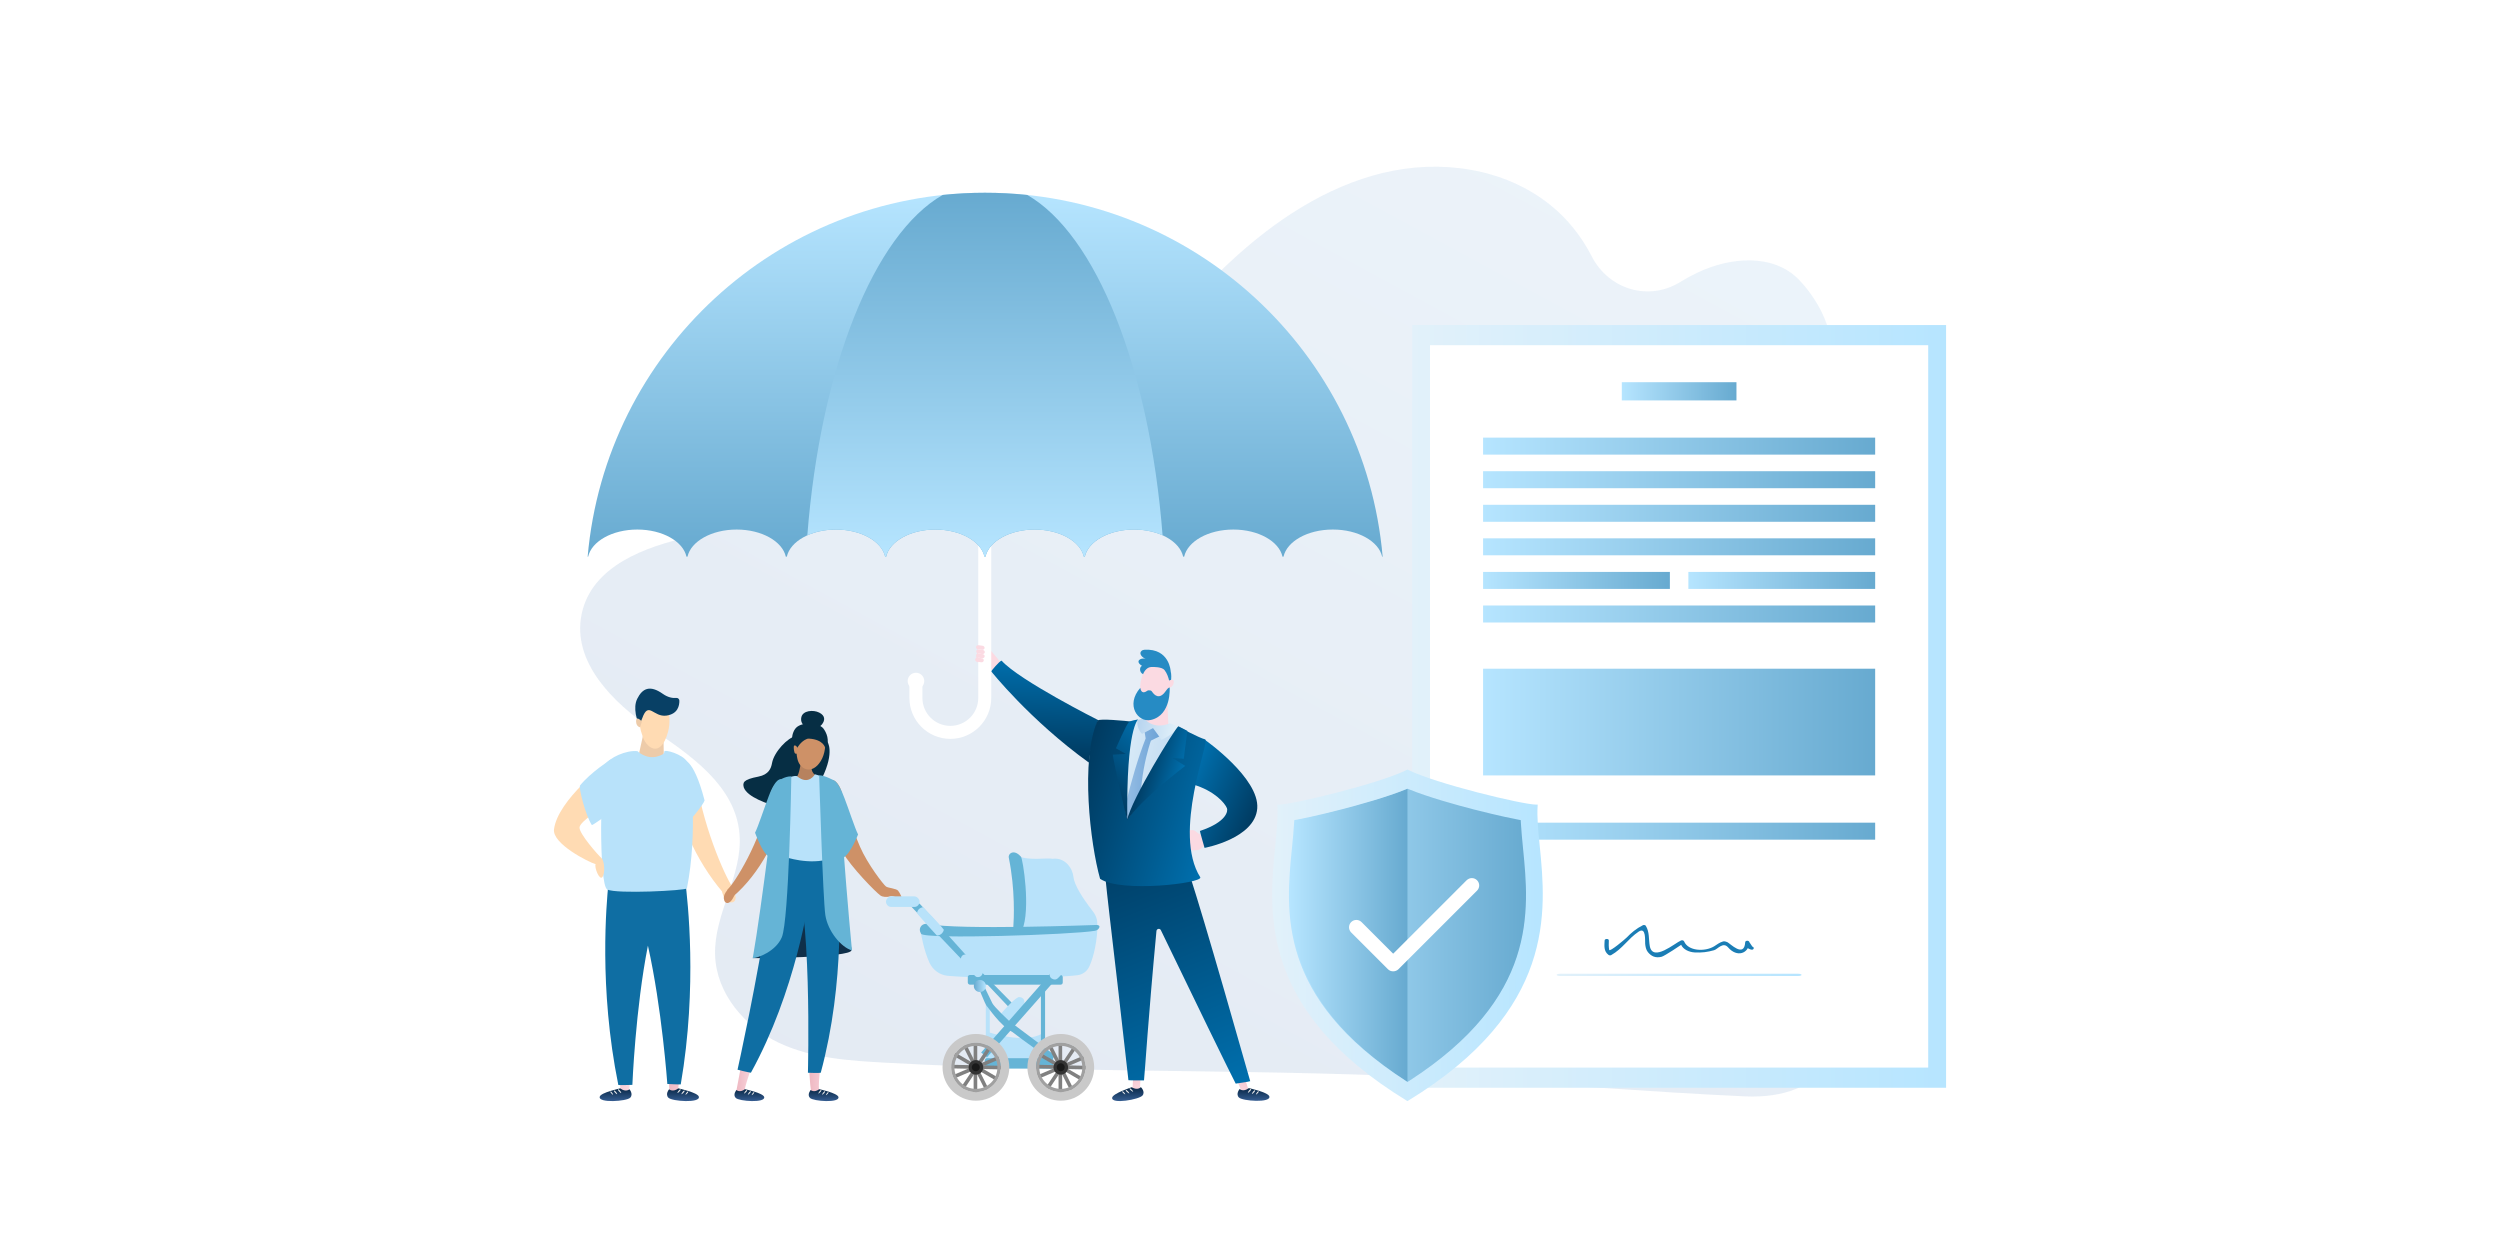 <?xml version="1.0" encoding="UTF-8"?>
<svg id="Ebene_2" data-name="Ebene 2" xmlns="http://www.w3.org/2000/svg" width="600" height="300" xmlns:xlink="http://www.w3.org/1999/xlink" viewBox="0 0 600 300">
  <defs>
    <linearGradient id="linear-gradient" x1="2726.06" y1="-1122.33" x2="2748.32" y2="-1067.24" gradientTransform="translate(12104.12 6497.39) rotate(-174.42) scale(4.51 -4.71)" gradientUnits="userSpaceOnUse">
      <stop offset="0" stop-color="#75abdc"/>
      <stop offset="1" stop-color="#3f6eac"/>
    </linearGradient>
    <linearGradient id="linear-gradient-2" x1="338.92" y1="169.54" x2="467.06" y2="169.54" gradientUnits="userSpaceOnUse">
      <stop offset="0" stop-color="#e2f1fa"/>
      <stop offset="1" stop-color="#b6e5ff"/>
    </linearGradient>
    <linearGradient id="linear-gradient-3" x1="389.23" y1="-4730.77" x2="416.75" y2="-4730.77" gradientTransform="translate(0 -4636.86) scale(1 -1)" gradientUnits="userSpaceOnUse">
      <stop offset="0" stop-color="#b6e5ff"/>
      <stop offset="1" stop-color="#67aad0"/>
    </linearGradient>
    <linearGradient id="linear-gradient-4" x1="355.94" y1="-4784.21" x2="450.04" y2="-4784.21" xlink:href="#linear-gradient-3"/>
    <linearGradient id="linear-gradient-5" x1="355.94" y1="-4836.34" x2="450.04" y2="-4836.34" xlink:href="#linear-gradient-3"/>
    <linearGradient id="linear-gradient-6" x1="355.94" y1="-4776.16" x2="400.76" y2="-4776.16" xlink:href="#linear-gradient-3"/>
    <linearGradient id="linear-gradient-7" x1="405.21" y1="-4776.16" x2="450.04" y2="-4776.16" xlink:href="#linear-gradient-3"/>
    <linearGradient id="linear-gradient-8" x1="355.94" y1="-4768.1" x2="450.04" y2="-4768.1" xlink:href="#linear-gradient-3"/>
    <linearGradient id="linear-gradient-9" x1="355.94" y1="-4760.04" x2="450.04" y2="-4760.04" xlink:href="#linear-gradient-3"/>
    <linearGradient id="linear-gradient-10" x1="355.94" y1="-4751.98" x2="450.04" y2="-4751.98" xlink:href="#linear-gradient-3"/>
    <linearGradient id="linear-gradient-11" x1="355.94" y1="-4743.93" x2="450.04" y2="-4743.93" xlink:href="#linear-gradient-3"/>
    <linearGradient id="linear-gradient-12" x1="355.94" y1="-4810.15" x2="450.04" y2="-4810.15" xlink:href="#linear-gradient-3"/>
    <linearGradient id="linear-gradient-13" x1="373.6" y1="233.97" x2="432.38" y2="233.97" xlink:href="#linear-gradient-2"/>
    <linearGradient id="linear-gradient-14" x1="309.17" y1="224.48" x2="366.42" y2="224.48" gradientTransform="matrix(1,0,0,1,0,0)" xlink:href="#linear-gradient-3"/>
    <linearGradient id="linear-gradient-15" x1="309.59" y1="224.48" x2="337.79" y2="224.48" gradientTransform="matrix(1,0,0,1,0,0)" xlink:href="#linear-gradient-3"/>
    <linearGradient id="linear-gradient-16" x1="305.32" y1="224.48" x2="370.26" y2="224.48" xlink:href="#linear-gradient-2"/>
    <linearGradient id="linear-gradient-17" x1="5947.92" y1="259.82" x2="5955.02" y2="259.82" gradientTransform="translate(6099.47) rotate(-180) scale(1 -1)" gradientUnits="userSpaceOnUse">
      <stop offset="0" stop-color="#fbdae2"/>
      <stop offset="1" stop-color="#eeb7c1"/>
    </linearGradient>
    <linearGradient id="linear-gradient-18" x1="5918.44" y1="258.2" x2="5922.83" y2="258.2" xlink:href="#linear-gradient-17"/>
    <linearGradient id="linear-gradient-19" x1="5900.09" y1="258.97" x2="5905.28" y2="258.97" xlink:href="#linear-gradient-17"/>
    <linearGradient id="linear-gradient-20" x1="5862.85" y1="236.64" x2="5865.75" y2="236.64" gradientTransform="translate(6099.47) rotate(-180) scale(1 -1)" xlink:href="#linear-gradient-3"/>
    <linearGradient id="linear-gradient-21" x1="5932.91" y1="259.54" x2="5939.29" y2="259.54" xlink:href="#linear-gradient-17"/>
    <linearGradient id="linear-gradient-22" x1="163.92" y1="264.27" x2="163.92" y2="261.21" gradientUnits="userSpaceOnUse">
      <stop offset="0" stop-color="#355d91"/>
      <stop offset="1" stop-color="#092847"/>
    </linearGradient>
    <linearGradient id="linear-gradient-23" x1="4986.29" y1="264.27" x2="4986.29" y2="261.21" gradientTransform="translate(5134.04) rotate(-180) scale(1 -1)" xlink:href="#linear-gradient-22"/>
    <linearGradient id="linear-gradient-24" x1="197.66" y1="264.27" x2="197.66" y2="261.41" xlink:href="#linear-gradient-22"/>
    <linearGradient id="linear-gradient-25" x1="179.84" y1="264.27" x2="179.84" y2="261.41" xlink:href="#linear-gradient-22"/>
    <linearGradient id="linear-gradient-26" x1="8073.65" y1="977.74" x2="8073.17" y2="1001.42" gradientTransform="translate(8367.3 -358.66) rotate(-176.74) scale(1 -1)" gradientUnits="userSpaceOnUse">
      <stop offset="0" stop-color="#006fad"/>
      <stop offset="1" stop-color="#003a60"/>
    </linearGradient>
    <linearGradient id="linear-gradient-27" x1="2871.91" y1="-6516.42" x2="2881.18" y2="-6500.36" gradientTransform="translate(6460.15 -3357.51) rotate(83.92) scale(1 -1)" xlink:href="#linear-gradient-26"/>
    <linearGradient id="linear-gradient-28" x1="5074.15" y1="4635.6" x2="5081.14" y2="4635.6" gradientTransform="translate(7024.94 1547.51) rotate(-126.81) scale(1 -1)" xlink:href="#linear-gradient-17"/>
    <linearGradient id="linear-gradient-29" x1="270.69" y1="264.25" x2="270.69" y2="260.91" xlink:href="#linear-gradient-22"/>
    <linearGradient id="linear-gradient-30" x1="-1483.25" y1="-5161.64" x2="-1476.8" y2="-5161.64" gradientTransform="translate(5492.34 1623.88) rotate(-59.28)" xlink:href="#linear-gradient-17"/>
    <linearGradient id="linear-gradient-31" x1="300.84" y1="264.21" x2="300.84" y2="261.15" xlink:href="#linear-gradient-22"/>
    <linearGradient id="linear-gradient-32" x1="-3957.13" y1="263.56" x2="-3981.86" y2="200.78" gradientTransform="translate(4246.85)" xlink:href="#linear-gradient-26"/>
    <linearGradient id="linear-gradient-33" x1="7730.27" y1="1436.26" x2="7707.05" y2="1436.26" gradientTransform="translate(8123.12 392.16) rotate(-167.98) scale(1 -1)" gradientUnits="userSpaceOnUse">
      <stop offset="0" stop-color="#e2f1fa"/>
      <stop offset="1" stop-color="#b7d4ef"/>
    </linearGradient>
    <linearGradient id="linear-gradient-34" x1="268.62" y1="188.71" x2="279.03" y2="188.71" gradientUnits="userSpaceOnUse">
      <stop offset="0" stop-color="#9fc3e7"/>
      <stop offset="1" stop-color="#68a0d5"/>
    </linearGradient>
    <linearGradient id="linear-gradient-35" x1="-3932.4" y1="-10.95" x2="-3965.11" y2="-22.18" gradientTransform="translate(4221.47 53.94) rotate(-2.26)" xlink:href="#linear-gradient-26"/>
    <linearGradient id="linear-gradient-36" x1="7713.81" y1="1421.12" x2="7723.63" y2="1421.12" xlink:href="#linear-gradient-33"/>
    <linearGradient id="linear-gradient-37" x1="-3940.43" y1="-22" x2="-3949.57" y2="-25.13" gradientTransform="translate(4221.47 53.94) rotate(-2.26)" xlink:href="#linear-gradient-26"/>
    <linearGradient id="linear-gradient-38" x1="-3945.34" y1="-32.65" x2="-3959.07" y2="-18.92" gradientTransform="translate(4221.47 53.94) rotate(-2.26)" xlink:href="#linear-gradient-26"/>
    <linearGradient id="linear-gradient-39" x1="2204.76" y1="46.26" x2="2204.76" y2="133.6" gradientTransform="translate(2441.13) rotate(-180) scale(1 -1)" xlink:href="#linear-gradient-3"/>
    <linearGradient id="Unbenannter_Verlauf_3" data-name="Unbenannter Verlauf 3" x1="2204.76" y1="46.26" x2="2204.76" y2="133.6" gradientTransform="translate(2441.13) rotate(-180) scale(1 -1)" gradientUnits="userSpaceOnUse">
      <stop offset="0" stop-color="#67aad0"/>
      <stop offset="1" stop-color="#b6e5ff"/>
    </linearGradient>
  </defs>
  <g id="Ebene_1-2" data-name="Ebene 1">
    <g>
      <rect width="600" height="300" fill="none" stroke-width="0"/>
      <g>
        <path d="M165.85,128.78c10.94-2.35,23.87-6.12,27.37-17.34,2.93-9.41-2.54-19.22-2.98-29.08-.45-10.02,4.87-20.16,13.17-25.13,8.31-4.97,19.21-4.54,27.03,1.08,9.44,6.78,14.33,20.06,25.12,24.04,7.18,2.65,15.32.33,21.87-3.88,6.55-4.2,11.92-10.13,17.67-15.49,10.63-9.91,23.02-18.16,36.8-21.48,13.78-3.32,29.06-1.24,40.22,7.73,4.06,3.26,7.44,7.5,9.88,12.27,4.11,8.02,13.7,10.84,21.23,6.2,1.32-.82,2.69-1.56,4.09-2.23,7.96-3.81,18.32-4.7,24.48,1.72,4.16,4.33,8.35,11.61,7.51,17.77-.84,6.15-13.44,43.1-12.34,56.72,1.52,18.68,10.77,51.37,15.05,62.24,2.88,7.31,15.15,60.94-23.2,59.21-22.18-1-50.04-3.21-65.94-4.08-51.12-2.8-89-1.19-140.13-3.99-8.82-.48-17.88-1.02-25.91-4.83-8.03-3.81-14.93-11.69-15.22-21.02-.31-9.91,6.65-19.08,5.87-28.96-.92-11.68-11.78-19-21.07-25.3-9.3-6.3-19.21-16.11-16.82-27.59,2.39-11.52,15.33-16.23,26.26-18.58Z" fill="url(#linear-gradient)" opacity=".14" stroke-width="0"/>
        <g>
          <g>
            <g>
              <rect x="338.92" y="78.01" width="128.14" height="183.05" fill="url(#linear-gradient-2)" stroke-width="0"/>
              <rect x="343.2" y="82.85" width="119.57" height="173.37" fill="#fff" stroke-width="0"/>
            </g>
            <g>
              <rect x="389.23" y="91.73" width="27.52" height="4.37" fill="url(#linear-gradient-3)" stroke-width="0"/>
              <rect x="355.94" y="145.32" width="94.1" height="4.08" fill="url(#linear-gradient-4)" stroke-width="0"/>
              <rect x="355.94" y="197.44" width="94.1" height="4.08" fill="url(#linear-gradient-5)" stroke-width="0"/>
              <rect x="355.94" y="137.26" width="44.83" height="4.08" fill="url(#linear-gradient-6)" stroke-width="0"/>
              <rect x="405.21" y="137.26" width="44.83" height="4.08" fill="url(#linear-gradient-7)" stroke-width="0"/>
              <rect x="355.94" y="129.2" width="94.1" height="4.07" fill="url(#linear-gradient-8)" stroke-width="0"/>
              <rect x="355.94" y="121.15" width="94.1" height="4.08" fill="url(#linear-gradient-9)" stroke-width="0"/>
              <rect x="355.94" y="113.09" width="94.1" height="4.08" fill="url(#linear-gradient-10)" stroke-width="0"/>
              <rect x="355.94" y="105.03" width="94.1" height="4.08" fill="url(#linear-gradient-11)" stroke-width="0"/>
              <rect x="355.94" y="160.49" width="94.1" height="25.61" fill="url(#linear-gradient-12)" stroke-width="0"/>
            </g>
          </g>
          <path d="M420.3,227.92c-1.21-.36-1.31-.82-1.44-1.77.34,0,.67,0,1.01,0-.17,2.71-2.98,3.72-5.13,1.22-1.21-1.41-2.52.45-3.35.68-1.59.45-2.91.62-4.61.54-1.47-.07-2.85-.77-3.3-1.83,0,.02-3.98,2.68-4.68,2.86-1.53.39-2.52-.15-3.32-1.13-.45-.55-.58-1.36-.64-1.98-.08-.67.3-4.15-1.56-2.92-2.55,1.69-3.84,4.09-6.62,5.65-.18.1-.47.05-.61-.06-1.23-.92-.98-2.27-.94-3.47.02-.48,1.03-.48,1.01,0-.03.77-.06,1.5.09,2.27.1.55,3.77-2.54,4.17-2.95,1.12-1.16,2.32-2.18,3.92-2.98.21-.11.58-.04.69.14.93,1.51.66,3.26.96,4.87.72,3.91,6.05-.74,7.5-1.35.29-.12.65,0,.74.23.97,2.33,4.96,2.53,7.2,1.18.82-.49,1.2-.9,2.17-1.18.29-.08.76.06.99.17.64.28,4.06,3.88,4.3.03.03-.49.95-.47,1.01,0,.23.35.47.7.7,1.04.6.18.33.9-.27.72h0Z" fill="#1a7db5" stroke-width="0"/>
          <path d="M431.54,233.7h-57.11c-.46,0-.84.12-.84.27h0c0,.15.38.27.84.27h57.11c.46,0,.84-.12.84-.27h0c0-.15-.38-.27-.84-.27Z" fill="url(#linear-gradient-13)" stroke-width="0"/>
        </g>
        <g>
          <g>
            <path d="M365.18,197.29l-.03-.64-.63-.12c-4.19-.79-9.4-2.12-10.9-2.51-3.8-.99-10.86-2.93-15.51-4.84l-.31-.12-.31.12c-4.65,1.92-11.71,3.86-15.51,4.84-1.5.39-6.71,1.72-10.91,2.51l-.62.12-.04.64c-.09,1.89-.3,3.94-.51,6.1-1.52,15.27-3.6,36.18,27.46,56.23l.44.28.44-.28c31.06-20.04,28.98-40.95,27.46-56.23-.22-2.16-.42-4.21-.51-6.1Z" fill="url(#linear-gradient-14)" stroke-width="0"/>
            <path d="M337.79,189.27c-4.65,1.9-11.63,3.82-15.4,4.8-1.5.39-6.71,1.72-10.91,2.51l-.62.11-.04.64c-.09,1.89-.3,3.94-.51,6.1-1.52,15.27-3.6,36.18,27.46,56.23h.02s0-70.39,0-70.39Z" fill="url(#linear-gradient-15)" stroke-width="0"/>
            <path d="M369.03,193.43l.02-.32h-.33c-3.31,0-24.28-5.08-30.79-8.35l-.13-.06-.14.06c-6.5,3.28-27.47,8.35-30.79,8.35h-.33l.02.32c.18,2.7-.13,5.87-.5,9.54-1.57,15.74-3.93,39.52,31.57,61.2l.16.1.16-.1c35.5-21.68,33.14-45.46,31.58-61.2-.37-3.66-.68-6.84-.5-9.54ZM338.23,259.39l-.44.28-.44-.28c-30.86-19.91-28.79-40.69-27.28-55.87.21-2.15.41-4.18.51-6.06l.04-.63.62-.11c4.17-.79,9.35-2.11,10.84-2.5,3.77-.98,10.8-2.91,15.41-4.81l.31-.12.31.12c4.61,1.91,11.64,3.83,15.41,4.81,1.49.38,6.67,1.7,10.84,2.49l.62.12.03.63c.1,1.88.3,3.91.51,6.06,1.51,15.18,3.57,35.96-27.28,55.87Z" fill="url(#linear-gradient-16)" stroke-width="0"/>
          </g>
          <path d="M351.99,211.26l-17.63,17.63-7.59-7.59c-.69-.69-1.8-.69-2.49,0-.69.69-.69,1.8,0,2.49l8.82,8.82c.35.35.81.52,1.27.51.46,0,.91-.17,1.26-.51l18.86-18.86c.69-.69.69-1.8,0-2.49-.69-.69-1.8-.69-2.49,0Z" fill="#fff" stroke-width="0"/>
        </g>
        <path d="M163.88,184.15c.41-1.05.3-1.37.99-.55.78.92,1.92,1.74,2.28,3.96,2.01,12.3,7.44,24.09,9.12,26.02-.18,1.18-1.17,2.35-1.58,1.92-6.6-6.96-12-18.28-11.81-24,.09-2.57.09-5.02,1-7.35Z" fill="#ffdbb3" stroke-width="0"/>
        <path d="M163.72,182.37s2.57-1.09,5.38,9.73c-.14.75-3.67,5.44-5.92,6.87-2.25,1.43-.27-16.06.54-16.6Z" fill="#b8e2fa" stroke-width="0"/>
        <path d="M173.13,212.82s.14,2.87,1.62,3.58c1.48.71,2.78-.64.74-3.55-2.04-2.91-2.36-.03-2.36-.03Z" fill="#ffdbb3" stroke-width="0"/>
        <path d="M151.55,255.87l-.55,5.75s.85.62-.24,1.41c-1.08.79-5.64.87-6.17.64-1.1-.48,4.31-2.24,4.31-2.24l-.37-5.41,3.01-.15Z" fill="url(#linear-gradient-17)" stroke-width="0"/>
        <path d="M199.36,187.27c1.11-.47,2.33,1.55,2.6,2.72.67,2.93,2.61,8.99,4.44,13.22,1.82,4.2,5.69,9.18,6.25,9.56.56.38,2.5.46,2.91,1.02.41.56,1.18,1.86.64,1.94-.53.08-1.73-.86-2.54-.61-.81.25-1.86.17-2.36-.2-1.23-.89-7.04-6.82-9.1-10.42-1.89-3.31-4.34-10.71-4.84-13.19-.32-1.59.65-3.47,1.99-4.04Z" fill="#ce9167" stroke-width="0"/>
        <path d="M199.97,187.41s.89-.74,2.7,4.13c.97,2.5,2.55,7.35,3.27,8.73-.31.71-2.19,5.56-4.19,5.82-1.99.26-1.99-18.58-1.79-18.68Z" fill="#65b4d6" stroke-width="0"/>
        <path d="M180.66,229.96s23.69-.06,23.69-1.92-3.72-17.25-7.9-16.32c-4.18.93-15.8,18.24-15.8,18.24Z" fill="#0f2f49" stroke-width="0"/>
        <path d="M198.55,177.98s1.87,2.37-1.28,8.8c-2.5,5.1-1.15,7.19-.92,8.44.11.6-16.15-1.77-17.83-6.2-.33-1.21-.17-1.93,3.48-2.63,2.56-.49,3.07-2.07,3.28-3.23.48-2.73,3.84-6.19,5.66-6.47,1.82-.28,7.04-1.68,7.61,1.28Z" fill="#062e44" stroke-width="0"/>
        <path d="M181.03,254.24c-.03.14-1.93,5.3-2.29,7.22.2,1.67,2.11,2.06.75,2.03-1.36-.03-3.08-.06-2.83-1.32.26-1.26,1.51-8.52,1.91-9.13.4-.61,2.45,1.19,2.45,1.19Z" fill="url(#linear-gradient-18)" stroke-width="0"/>
        <path d="M197.03,254.98c-.01.15-.63,4.43-.48,6.35.45,1.63,3.87,2.52,2.52,2.7-1.35.17-4.16-.87-4.42-2.13-.22-1.09-.67-7.17-.36-7.83.31-.67,2.73.92,2.73.92Z" fill="url(#linear-gradient-19)" stroke-width="0"/>
        <path d="M194.67,175.11s-2.87-.78-2.34-3.01c.37-1.57,2.83-1.81,4.28-1.08,1.46.73,1.46,1.85.63,2.87-.83,1.02-2.57,1.22-2.57,1.22Z" fill="#062e44" stroke-width="0"/>
        <path d="M200.99,209.96c-.49-4.48-3.14-4.64-3.14-4.64-3.35-6.61-6.3.47-7.7,2.33,4.85,8.57,3.75,49.81,3.75,49.81,0,0,2.66.11,3.08,0,5.96-22.08,4.44-43.43,4-47.5Z" fill="#0f6ea3" stroke-width="0"/>
        <path d="M194.72,212.2c.41-3.02.77-6.52.77-6.52-1.78-7.41-5.24-1.69-7-.33-3.34,4.15-3.7,8.68-4.29,13.03-2.1,15.38-7.19,38.35-7.19,38.35,0,0,2.46.63,3.21.72,10.74-19.49,13.96-41.24,14.51-45.26Z" fill="#0f6ea3" stroke-width="0"/>
        <path d="M195.37,181.42s-1.07,2.49-.37,3.83c.58,1.09,1.32.9,2.88,1.57,3.47,1.5-4.25,5.23-6.22,4.44-3.68-1.47-3.29-2.92-3.29-2.92,0,0,2.43-.88,3.12-2.33.42-.89.75-3.1.91-4.06.41-2.4,2.97-.53,2.97-.53Z" fill="#b7825e" stroke-width="0"/>
        <path d="M194.68,174.74c-.23.11-2.69,1.07-3.36,3.92-.03-.03-.07-.06-.12-.08-1.1-.28-.59,1.81-.51,2.05.09.25.3.3.49.24.03.35.08.73.17,1.12.5,2.75,3.56,4.08,5.66.62,2.03-3.34,1.08-9.54-2.34-7.87Z" fill="#ce9167" stroke-width="0"/>
        <path d="M195.58,185.84s-1.55,2.8-4.32.42c-.24-.08-1.63-.08-2.97,1.14-.73.53-1.02,5.62-1.02,5.74s1.06,12.5,1.06,12.5c0,0,5.97,2.13,11.04.41.37-1.26.65-10.83.37-12.22-.29-1.38-.58-6.58-.58-6.58.39.18-1.35-.83-3.58-1.42Z" fill="#b8e2fa" stroke-width="0"/>
        <path d="M189.92,186.34s-.54,34.56-2.29,38.62c-1.46,3.41-5.83,4.99-6.97,4.99,2.21-12.54,5.71-41.97,5.79-42.22.08-.24,1.98-1.49,3.46-1.4Z" fill="#65b4d6" stroke-width="0"/>
        <path d="M196.6,186.08s.91,29.71,1.48,33.54c.57,3.83,3.78,7.75,6.39,8.48-.86-9-2.04-23.46-2.14-26.24-.33-9.94-1.91-14.4-1.91-14.4,0,0-2.45-1.43-3.83-1.38Z" fill="#65b4d6" stroke-width="0"/>
        <path d="M198.04,179.48s-.36-1.99-3.86-2.21c-.18-.01-.37,0-.54.08-1.46.57-2.29,2.12-2.29,2.12,0,0-.21-.73-.84-.52-.63.21-.84-3.36.89-4.57,1.73-1.2,5.18-.81,6.18.42.68.84,1.78,3.07.47,4.69Z" fill="#062e44" stroke-width="0"/>
        <g>
          <path d="M244.49,205.52s2.01,15.88,0,19.85c.67.1,18.01-1.29,18.01-1.29,0,0,2.11-2.38-.29-5.46-2.39-3.08-4.41-6.25-4.6-8.24-.19-1.98-2.01-4.66-4.98-4.27-1.34-.3-5.56.5-8.14-.6Z" fill="#b8e2fa" stroke-width="0"/>
          <path d="M242.11,205.89c-.09-.46.1-.94.52-1.16.51-.27,1.32-.31,2.38.86.45.35,2.44,12.76.27,17.7-.22.5-.79.76-1.31.6,0,0-.02,0-.02,0-.49-.15-.81-.61-.77-1.12.17-2.32.49-9.19-1.06-16.87Z" fill="#65b4d6" stroke-width="0"/>
          <path d="M237.28,247.74s8.6,2.9,12.84.3c.13,1.25.33,6.69.33,6.69l-12.81-.07-.36-6.92Z" fill="#b8e2fa" stroke-width="0"/>
          <path d="M221.05,224.1s.65,3.95,2.02,6.95c.81,1.76,2.48,2.96,4.41,3.15,6.84.65,24.81.62,31.11-.15,1.2-.15,2.25-.89,2.78-1.97.7-1.44,1.74-4.51,2.03-9.26-.09.32-20.26,2.24-42.35,1.29Z" fill="#b8e2fa" stroke-width="0"/>
          <path d="M244.4,239.32s1.71-.26,1.44,1.69c-.4.43-3.34,4.45-4.28,4.66-.91-.05-2.05-.54-1.69-1.91.43-.6,3.23-3.85,4.53-4.44Z" fill="#b8e2fa" stroke-width="0"/>
          <rect x="232.27" y="234" width="22.79" height="2.32" rx=".51" ry=".51" fill="#65b4d6" stroke-width="0"/>
          <path d="M236.87,240.85h.4c.15,0,.28.13.28.28v13.93c0,.15-.13.28-.28.28h-.4c-.15,0-.28-.13-.28-.28v-13.93c0-.15.13-.28.28-.28Z" fill="#b8e2fa" stroke-width="0"/>
          <path d="M250.04,236.18h.56c.12,0,.22.1.22.22v18.7c0,.12-.1.22-.22.22h-.56c-.12,0-.22-.1-.22-.22v-18.7c0-.12.1-.22.22-.22Z" fill="#65b4d6" stroke-width="0"/>
          <path d="M222.49,221.75c-1.06-.2-2,.79-1.67,1.82.05.17.13.35.23.53.8,1.41,36.45.23,41.75-.71.43-.08.82-.33,1-.72.27-.55-.27-.68-.63-.68-.43,0-32.81,1.28-40.69-.24Z" fill="#65b4d6" stroke-width="0"/>
          <polygon points="230.82 230.28 218.44 217.31 216.79 215.93 218.93 215.39 220.94 217.12 232.01 229.43 230.82 230.28" fill="#65b4d6" stroke-width="0"/>
          <path d="M221.56,217.73s-1.28.09-1.47,1.38c.09.38,4.77,5.43,4.77,5.43,0,0,1.3,0,1.67-1.38-.95-1.36-4.97-5.43-4.97-5.43Z" fill="#b8e2fa" stroke-width="0"/>
          <polygon points="234.22 233.37 241.89 241.48 242.76 240.59 235.07 232.78 234.22 233.37" fill="#65b4d6" stroke-width="0"/>
          <path d="M230.59,230.24s0-1.54,1.64-1.06c.36.37,3.59,2.97,3.74,3.82-.07.81-.53,1.8-1.71,1.43-.5-.4-3.2-3.01-3.66-4.19Z" fill="#b8e2fa" stroke-width="0"/>
          <path d="M234.55,236.21s1.91,4.94,2.27,5.24c.36.3,3.1,4.61,6.19,6.26,2.04,1.65,9.45,6.85,9.45,6.85l.72-1.28-10.97-8.23s-3.69-3.46-4.05-4.28c-.36-.66-2.57-5.37-2.57-5.37l-1.05.82Z" fill="#65b4d6" stroke-width="0"/>
          <polygon points="252.17 233.58 235.47 252.61 236.88 253.73 253.62 234.79 252.17 233.58" fill="#65b4d6" stroke-width="0"/>
          <path d="M236.9,253.96h15.37c.3,0,.55.24.55.55v1.41c0,.3-.24.55-.55.55h-15.37c-.3,0-.55-.24-.55-.55v-1.41c0-.3.24-.55.55-.55Z" fill="#65b4d6" stroke-width="0"/>
          <path d="M255.21,230.3c.31-.22.72-.27,1.05-.08.3.18.55.55.37,1.31-.27.29-1.9,2.55-2.85,3.33-.25.21-.58.27-.9.19-.59-.16-1.11-.58-.89-1.46.3-.42,2.08-2.5,3.21-3.3Z" fill="#b8e2fa" stroke-width="0"/>
          <path d="M236.62,236.64c0,.8-.65,1.45-1.45,1.45s-1.45-.65-1.45-1.45.65-1.45,1.45-1.45,1.45.65,1.45,1.45Z" fill="url(#linear-gradient-20)" stroke-width="0"/>
          <g>
            <g>
              <rect x="233.67" y="250.54" width=".87" height="11.78" fill="gray" stroke-width="0"/>
              <rect x="233.92" y="250.2" width=".87" height="11.78" transform="translate(495.22 27.07) rotate(91.18)" fill="gray" stroke-width="0"/>
              <rect x="233.45" y="249.93" width=".87" height="11.78" transform="translate(572.7 182.67) rotate(120.25)" fill="gray" stroke-width="0"/>
              <rect x="233.76" y="250.27" width=".87" height="11.78" transform="translate(558.31 380.3) rotate(153.39)" fill="gray" stroke-width="0"/>
              <rect x="233.87" y="250.35" width=".87" height="11.78" transform="translate(181.79 -86.98) rotate(33.74)" fill="gray" stroke-width="0"/>
              <rect x="234.23" y="250.06" width=".87" height="11.78" transform="translate(377.98 -60.33) rotate(66.89)" fill="gray" stroke-width="0"/>
              <path d="M234.22,248.15c-4.42,0-8.01,3.59-8.01,8.01s3.59,8.01,8.01,8.01,8.01-3.59,8.01-8.01-3.59-8.01-8.01-8.01ZM234.22,262.1c-3.28,0-5.94-2.66-5.94-5.94s2.66-5.94,5.94-5.94,5.94,2.66,5.94,5.94-2.66,5.94-5.94,5.94Z" fill="#c9c9c9" stroke-width="0"/>
              <path d="M234.22,250.23c-3.28,0-5.94,2.66-5.94,5.94s2.66,5.94,5.94,5.94,5.94-2.66,5.94-5.94-2.66-5.94-5.94-5.94ZM234.22,261.33c-2.85,0-5.16-2.31-5.16-5.16s2.31-5.16,5.16-5.16,5.16,2.31,5.16,5.16-2.31,5.16-5.16,5.16Z" fill="#a0a0a0" stroke-width="0"/>
            </g>
            <g>
              <path d="M234.22,257.92h0c-.97,0-1.75-.79-1.75-1.75h0c0-.96.79-1.75,1.75-1.75h0c.97,0,1.75.79,1.75,1.75h0c0,.97-.79,1.75-1.75,1.75Z" fill="#333" stroke-width="0"/>
              <path d="M235.15,256.14c0,.53-.43.96-.96.96s-.96-.43-.96-.96.43-.96.96-.96.96.43.96.96Z" fill="#191919" stroke-width="0"/>
            </g>
          </g>
          <g>
            <g>
              <rect x="254.05" y="250.54" width=".87" height="11.78" fill="gray" stroke-width="0"/>
              <rect x="254.29" y="250.2" width=".87" height="11.78" transform="translate(516.01 6.7) rotate(91.18)" fill="gray" stroke-width="0"/>
              <rect x="253.83" y="249.93" width=".87" height="11.78" transform="translate(603.34 165.07) rotate(120.25)" fill="gray" stroke-width="0"/>
              <rect x="254.14" y="250.27" width=".87" height="11.78" transform="translate(596.91 371.18) rotate(153.39)" fill="gray" stroke-width="0"/>
              <rect x="254.24" y="250.35" width=".87" height="11.78" transform="translate(185.23 -98.3) rotate(33.74)" fill="gray" stroke-width="0"/>
              <rect x="254.6" y="250.06" width=".87" height="11.78" transform="translate(390.35 -79.07) rotate(66.89)" fill="gray" stroke-width="0"/>
              <path d="M254.59,248.15c-4.42,0-8.01,3.59-8.01,8.01s3.59,8.01,8.01,8.01,8.01-3.59,8.01-8.01-3.59-8.01-8.01-8.01ZM254.59,262.1c-3.28,0-5.94-2.66-5.94-5.94s2.66-5.94,5.94-5.94,5.94,2.66,5.94,5.94-2.66,5.94-5.94,5.94Z" fill="#c9c9c9" stroke-width="0"/>
              <path d="M254.59,250.23c-3.28,0-5.94,2.66-5.94,5.94s2.66,5.94,5.94,5.94,5.94-2.66,5.94-5.94-2.66-5.94-5.94-5.94ZM254.59,261.33c-2.85,0-5.16-2.31-5.16-5.16s2.31-5.16,5.16-5.16,5.16,2.31,5.16,5.16-2.31,5.16-5.16,5.16Z" fill="#a0a0a0" stroke-width="0"/>
            </g>
            <g>
              <path d="M254.59,257.92h0c-.97,0-1.75-.79-1.75-1.75h0c0-.96.79-1.75,1.75-1.75h0c.97,0,1.75.79,1.75,1.75h0c0,.97-.79,1.75-1.75,1.75Z" fill="#333" stroke-width="0"/>
              <path d="M255.53,256.14c0,.53-.43.96-.96.96s-.96-.43-.96-.96.43-.96.96-.96.96.43.96.96Z" fill="#191919" stroke-width="0"/>
            </g>
          </g>
          <path d="M213.92,215.12h5.5c.24,0,.49.08.69.24.35.28.79.79.5,1.51-.21.51-.66.8-1.13.8h-5.62c-.47,0-.92-.29-1.13-.8-.29-.72.14-1.23.5-1.51.2-.16.45-.24.69-.24Z" fill="#b8e2fa" stroke-width="0"/>
        </g>
        <path d="M154.85,174.15l-1.79,8.07s3.01,3.64,4.87,3.87c2.17.27,1.11-11.24,1.11-11.24l-4.19-.7Z" fill="#edcba9" stroke-width="0"/>
        <path d="M156.49,168.22c-.3.21-4.47,2.59-2.35,8.21.67,2.77,4.34,6.03,6.19-.79,1.1-4.04-.49-9.74-3.84-7.42Z" fill="#ffdbb3" stroke-width="0"/>
        <path d="M163.05,168.17c0-.4-.36-.72-.76-.67-.75.09-1.94-.07-3.22-.98-3.07-2.17-4.88-1.34-6.13,1.18-.56,1.13-.55,2.46-.36,3.59,0,0,0,.02-.01.02.25,1.38.79,2.57.79,2.57,0,0,.58-.86.77-1.48,1.53-4.28,2.66-.18,5.86-.66,2.71-.41,3.08-2.4,3.06-3.58Z" fill="#084065" stroke-width="0"/>
        <path d="M154.05,173.16s-1.44-1.61-1.39,0c.04,1.28.97,1.39.97,1.39l.42-1.39Z" fill="#edcba9" stroke-width="0"/>
        <path d="M160.37,255.39l.27,6.19s-1.05.89.04,1.68c1.08.79,5.2.24,5.73.01,1.1-.48-3.75-.88-3.75-.88l.73-6.86-3.01-.15Z" fill="url(#linear-gradient-21)" stroke-width="0"/>
        <path d="M146,212.32c.04-.47.46-.83.46-.83,2.25-3.21,5.34-3.59,8.1-2.91,3-1.22,6.73-1.4,9.44,2.24,0,0,.43.35.49.82.5,4.23,2.97,24.96-1.11,48.61-.13.07-3.22-.1-3.22-.1,0,0-1.29-18.24-4.66-33.19-2.99,15.08-3.73,33.41-3.73,33.41,0,0-3.24.1-3.37.03-4.77-23.52-2.79-43.83-2.41-48.08Z" fill="#0f6ea3" stroke-width="0"/>
        <path d="M145.17,183.6c1.03-1.78,5.21-3.63,7.82-3.32,0,0,2.09,2.03,4.73,1.28,1.89-.54,1.7-.96,1.7-1.16,0-.66,4.49.61,5.51,2.45.98,1.76,2.57,17.09-.07,30.36-.27.53-16.98,1.39-19.11.27-2.11-1.11-1.63-28.08-.59-29.88Z" fill="#b8e2fa" stroke-width="0"/>
        <path d="M187.26,189.25c-.3-.89-.37-1.81-1.07-1.14-.78.74-1.34,2.2-1.61,3.6-2.01,10.33-8.32,20.27-10,21.82.08.99.91,2.01,1.32,1.67,6.57-5.56,11.28-15.08,11.51-19.87.11-2.16.52-4.09-.15-6.07Z" fill="#ce9167" stroke-width="0"/>
        <path d="M175.42,212.79s-1.84,1.43-1.7,2.86c.14,1.43,1.57,1.77,2.65-1.09,1.09-2.86-.95-1.77-.95-1.77Z" fill="#ce9167" stroke-width="0"/>
        <path d="M145.62,183.12s-11.74,8.78-12.66,15.92c-.45,3.46,8.27,7.86,10,8.37-.41.61.92,4.08,1.63,3.06.71-1.02.42-3.93-.2-4.49-.92-.82-5.31-5.82-5.31-7.35s5.72-4.8,6.33-5.92c.61-1.12.92-8.88.2-9.6Z" fill="#ffdbb3" stroke-width="0"/>
        <path d="M146.54,182.31s-4.8,3.06-7.35,6.23c-.31.61,1.33,7.15,2.86,9.49,0,.1,4.08-2.45,4.39-3.57s1.53-11.13.1-12.15Z" fill="#b8e2fa" stroke-width="0"/>
        <path d="M187.57,187.05s-1.27-.79-3.09,4.08c-.97,2.5-2.55,7.35-3.27,8.73.31.71,2.27,6.43,4.19,5.82,3.49-1.12,2.37-18.53,2.17-18.63Z" fill="#65b4d6" stroke-width="0"/>
        <g>
          <path d="M162.81,261.21s4.64.99,4.91,1.99c.44,1.61-6.46,1.13-7.31.25-.82-.85.18-2.03.18-2.03,0,0,.85.81,2.21-.21Z" fill="url(#linear-gradient-22)" stroke-width="0"/>
          <path d="M163.19,261.44s-.47.38-.62.84c0,.31,1.26-.98.62-.84Z" fill="#ececec" stroke-width="0"/>
          <path d="M164.14,261.74s-.46.38-.61.83c0,.31,1.25-.97.61-.83Z" fill="#ececec" stroke-width="0"/>
          <path d="M165.03,261.96s-.39.33-.52.74c0,.27,1.07-.85.52-.74Z" fill="#ececec" stroke-width="0"/>
        </g>
        <g>
          <path d="M148.85,261.21s-4.64.99-4.91,1.99c-.44,1.61,6.46,1.13,7.31.25.82-.85-.18-2.03-.18-2.03,0,0-.85.81-2.21-.21Z" fill="url(#linear-gradient-23)" stroke-width="0"/>
          <path d="M148.48,261.44s.47.38.62.84c0,.31-1.26-.98-.62-.84Z" fill="#ececec" stroke-width="0"/>
          <path d="M147.52,261.74s.46.38.61.83c0,.31-1.25-.97-.61-.83Z" fill="#ececec" stroke-width="0"/>
          <path d="M146.63,261.96s.39.33.52.74c0,.27-1.07-.85-.52-.74Z" fill="#ececec" stroke-width="0"/>
        </g>
        <g>
          <path d="M196.63,261.41s4.34.92,4.59,1.86c.41,1.5-6.03,1.06-6.83.23-.76-.79.17-1.9.17-1.9,0,0,.79.76,2.06-.2Z" fill="url(#linear-gradient-24)" stroke-width="0"/>
          <path d="M196.98,261.62s-.43.35-.58.78c0,.29,1.18-.91.58-.78Z" fill="#ececec" stroke-width="0"/>
          <path d="M197.87,261.9s-.43.35-.57.78c0,.29,1.17-.91.57-.78Z" fill="#ececec" stroke-width="0"/>
          <path d="M198.7,262.11s-.37.31-.48.69c0,.25,1-.79.48-.69Z" fill="#ececec" stroke-width="0"/>
        </g>
        <g>
          <path d="M178.81,261.41s4.34.92,4.59,1.86c.41,1.5-6.03,1.06-6.83.23-.76-.79.17-1.9.17-1.9,0,0,.79.76,2.06-.2Z" fill="url(#linear-gradient-25)" stroke-width="0"/>
          <path d="M179.16,261.62s-.43.35-.58.78c0,.29,1.18-.91.58-.78Z" fill="#ececec" stroke-width="0"/>
          <path d="M180.05,261.9s-.43.35-.57.78c0,.29,1.17-.91.57-.78Z" fill="#ececec" stroke-width="0"/>
          <path d="M180.88,262.11s-.37.31-.48.69c0,.25,1-.79.48-.69Z" fill="#ececec" stroke-width="0"/>
        </g>
        <g>
          <path d="M239,157.56s-2.23-2.73-2.97-3.18c-.84-.51-.65.47-1.34,1.41-.2.84-.34,1.67-.45,2.51-.11.84,1.59.92,2,1.11,1.64.73,2.46,2.43,3.55,2.63,1.09.2,1.38-1.83,1.38-1.83l-2.17-2.65Z" fill="#fbdae2" stroke-width="0"/>
          <path d="M263.59,172.84s-18.98-9.55-23.21-14.29c-.6.16-2.51,2.55-2.51,2.55,0,0,9.27,11.7,23.44,21.91.06-.97,1.5-8.62,2.28-10.18Z" fill="url(#linear-gradient-26)" stroke-width="0"/>
          <path d="M293.56,198.2l-5.36,2.24s-.95-.72-1.47-1.08c-.25-.17-.66-.16-1.46-.1-1.13.09-2.08.43-1.93,1.55.07.51.5,1.83.95,2.4.83,1.06,2.48.92,3.24.79.26-.05.5-.16.69-.34l.46-.4,5.83-2.02-.96-3.05Z" fill="#fbdae2" stroke-width="0"/>
          <path d="M286.39,188.29c5.05,1.5,7.56,4.41,8.08,5.68.25.6.06,3.28-6.49,5.46-.05.02,1.11,4.06,1.11,4.06,0,0,12.09-2.22,12.65-9.47.56-7.27-12.57-16.47-12.57-16.47,0,0-3.32,10.58-2.78,10.74Z" fill="url(#linear-gradient-27)" stroke-width="0"/>
          <path d="M273.85,255.82l-.23,5.05s.88.98-.2,1.71c-1.09.73-3.52.7-4.02.45-1.06-.51,2.42-1.98,2.42-1.98l.31-6.25,1.73,1Z" fill="url(#linear-gradient-28)" stroke-width="0"/>
          <g>
            <path d="M271.6,260.94s-4.51,1.48-4.68,2.5c-.26,1.65,6.54.44,7.29-.53.72-.93-.4-2-.4-2,0,0-.75.9-2.22.02Z" fill="url(#linear-gradient-29)" stroke-width="0"/>
            <path d="M271.25,261.2s.5.33.71.77c.04.3-1.36-.84-.71-.77Z" fill="#ececec" stroke-width="0"/>
            <path d="M270.34,261.6s.5.33.7.77c.04.3-1.35-.84-.7-.77Z" fill="#ececec" stroke-width="0"/>
            <path d="M269.47,261.91s.43.29.59.68c.03.27-1.15-.73-.59-.68Z" fill="#ececec" stroke-width="0"/>
          </g>
          <path d="M295.64,256.23l2.08,5.07s-.77,1.07.39,1.68c1.16.61,3.57.32,4.05.03,1-.62-2.61-1.71-2.61-1.71l-1.84-6.07-2.06,1Z" fill="url(#linear-gradient-30)" stroke-width="0"/>
          <g>
            <path d="M299.73,261.15s4.64.99,4.91,1.99c.44,1.61-6.46,1.13-7.31.25-.82-.85.18-2.03.18-2.03,0,0,.85.81,2.21-.21Z" fill="url(#linear-gradient-31)" stroke-width="0"/>
            <path d="M300.1,261.38s-.47.38-.62.84c0,.31,1.26-.98.62-.84Z" fill="#ececec" stroke-width="0"/>
            <path d="M301.06,261.67s-.46.38-.61.83c0,.31,1.25-.97.61-.83Z" fill="#ececec" stroke-width="0"/>
            <path d="M301.95,261.9s-.39.33-.52.74c0,.27,1.07-.85.52-.74Z" fill="#ececec" stroke-width="0"/>
          </g>
          <path d="M300.05,259.48c-9.35-32.92-14.52-50.27-16.51-55.26-1.05-2.63-1.41-2.94-1.41-2.94-1.54-.7-5.18-2.38-7.65-.15-3.59-2.58-8.42-1.22-9.45-.12,0,0-.22.42-.19,3.25.06,5.38,1.98,18.87,5.98,54.98.26.06,3.48.09,3.74.06.26-2.47,1-14.74,2.99-35.86.05-.57.82-.71,1.06-.2,7.19,14.93,17,35.06,17.96,36.83.25-.07,3.25-.44,3.47-.59Z" fill="url(#linear-gradient-32)" stroke-width="0"/>
          <path d="M280.17,168.53l.35,8.1s-4.03,2.72-5.85,2.54c-2.11-.21,1.38-10.89,1.38-10.89l4.12.25Z" fill="#fbdae2" stroke-width="0"/>
          <path d="M266.28,176.11c1.21-1.71,8.59-3.97,8.48-3.34-.03.19-.11,1.2,1.61,2.04,2.4,1.16,4.05-.91,4.05-.91,2.55.14,5.77,3.12,6.6,4.96,1.91,4.26-1.64,8.3-4.33,28.27-.31,2.3-13.76-.46-18.15-3.19-2.5-15.51.02-25.39,1.75-27.84Z" fill="url(#linear-gradient-33)" stroke-width="0"/>
          <path d="M277.43,174.27c.17.31,1.61,2.09,1.61,2.09l-2.82,1.39s-3.99,11.15-1.89,21.5c-.65,1.5-2.88,3.9-2.88,3.9l-2.83-3.22s2.5-12.93,6.34-22.71c.01,0-.35-2.1-.35-2.1l2.81-.85Z" fill="url(#linear-gradient-34)" stroke-width="0"/>
          <path d="M282.96,174.49s4.78,2.59,6.27,2.96c1.25.31-7.94,22.41-1.15,33.12.47,1.4-19.06,3.76-24.06.34-2.36-8.37-4.78-28.6-.58-38,.59-.49,6.36.06,8.59.32.52.06-4.21,11.3-1.49,23.42,7.16-9.48,11.58-21.17,12.42-22.16Z" fill="url(#linear-gradient-35)" stroke-width="0"/>
          <path d="M282.73,174.45s-.94,1.75-3.99,3.1c-.34-.58-2.02-2.81-2.02-2.81l-2.64,1.41s-1.46-1.44-1.05-3.35c.54-.23,1.71-.25,1.71-.25,0,0,1.92,2.66,6,1.07.94.16,1.98.83,1.98.83Z" fill="url(#linear-gradient-36)" stroke-width="0"/>
          <path d="M282.8,174.3l2.16,1.11-.86,6.69-2.71-.18,3.07,1.9s-10.68,8.01-13.98,13.09c1.08-5.24,11.51-21.99,12.32-22.61Z" fill="url(#linear-gradient-37)" stroke-width="0"/>
          <path d="M273.15,172.67s-2.87,2.06-2.6,24.04c-.38-.98-3.44-14.5-3.49-15.59.31-.04,3.15-.16,3.15-.16l-2.39-1.37s2.55-5.84,3.12-6.3c.3-.32,2.21-.63,2.21-.63Z" fill="url(#linear-gradient-38)" stroke-width="0"/>
          <path d="M279.07,159.25c.24.27,3.73,3.49.44,8.44-1.26,2.52-5.32,2.51-5.82-1.6-.5-4.11,2.67-9.82,5.38-6.84Z" fill="#fbdae2" stroke-width="0"/>
          <path d="M280.96,161.09s-.27-5.5-6.28-5.15c-.26.02-.52.1-.71.27-.73.63.14,1.62,1,1.91-1.27-.36-2.68.62-.87,1.69-.64.2-.73,1.54.24,2,0-.1.63-1.61,1.84-1.72.73-.06,2.72-.02,3.3.72,1.24,1.59,1.31,4.01,1.31,4.01,0,0,.58-2.19.17-3.73Z" fill="#268bc4" stroke-width="0"/>
          <path d="M280.46,163.4s1.58-.89,1.19.65c-.31,1.22-1.48.94-1.48.94l.29-1.58Z" fill="#fbdae2" stroke-width="0"/>
          <path d="M275.33,165.79c.12-.09.27-.13.42-.11.1.02.22.03.29.03.17,0,.33.11.42.25.62.94,1.8,2.02,3.26-.03.7-1.06,1-.92,1-.92,0,0,.47,6.65-4.52,7.78-3.06.69-6.16-3.57-2.53-7.7.22,1.37,1.02,1.18,1.65.7Z" fill="#268bc4" stroke-width="0"/>
          <g>
            <g>
              <path d="M221.38,163.13v4.38c0,3.69,3,6.7,6.7,6.7s6.7-3.01,6.7-6.7V37.28c0-.85.7-1.54,1.56-1.54s1.55.69,1.56,1.54v130.23c0,5.41-4.4,9.82-9.82,9.82s-9.82-4.4-9.82-9.82v-4.38h3.12Z" fill="#fff" stroke-width="0"/>
              <path d="M217.84,163.45c0,1.1.89,1.99,1.99,1.99s1.99-.89,1.99-1.99-.89-1.99-1.99-1.99-1.99.89-1.99,1.99Z" fill="#fff" stroke-width="0"/>
            </g>
            <g>
              <path d="M319.84,127.09c-6.01,0-10.98,2.83-11.8,6.51h-.24c-.82-3.68-5.79-6.51-11.8-6.51s-10.98,2.83-11.8,6.51h-.24c-.82-3.68-5.79-6.51-11.8-6.51s-10.98,2.83-11.8,6.51h-.24c-.82-3.68-5.79-6.51-11.8-6.51s-10.98,2.83-11.8,6.51h-.24c-.82-3.68-5.79-6.51-11.8-6.51s-10.98,2.83-11.8,6.51h-.24c-.82-3.68-5.79-6.51-11.8-6.51s-10.98,2.83-11.8,6.51h-.24c-.82-3.68-5.79-6.51-11.8-6.51s-10.98,2.83-11.8,6.51h-.24c-.82-3.68-5.79-6.51-11.8-6.51s-10.98,2.83-11.8,6.51h-.12c4.27-48.94,45.35-87.34,95.4-87.34s91.13,38.4,95.4,87.34h-.12c-.82-3.68-5.79-6.51-11.8-6.51Z" fill="url(#linear-gradient-39)" stroke-width="0"/>
              <path d="M226.2,46.79c3.34-.35,6.73-.53,10.17-.53s6.83.18,10.17.53c16.51,9.47,29.35,41.5,32.48,81.69-1.94-.87-4.31-1.39-6.87-1.39-6.01,0-10.98,2.83-11.8,6.51h-.24c-.82-3.68-5.79-6.51-11.8-6.51s-10.98,2.83-11.8,6.51h-.24c-.82-3.68-5.79-6.51-11.8-6.51s-10.98,2.83-11.8,6.51h-.24c-.82-3.68-5.79-6.51-11.8-6.51-2.56,0-4.93.51-6.87,1.39,3.13-40.18,15.97-72.22,32.48-81.69Z" fill="url(#Unbenannter_Verlauf_3)" stroke-width="0"/>
            </g>
          </g>
          <path d="M236.1,158.53h0c-.04.27-.31.46-.6.42l-.99-.13c-.29-.04-.51-.29-.47-.56h0c.04-.27.31-.46.6-.42l.99.13c.29.04.51.29.47.56Z" fill="#fbdae2" stroke-width="0"/>
          <path d="M236.32,157.55h0c-.04.27-.31.46-.6.42l-.99-.13c-.29-.04-.51-.29-.47-.56h0c.04-.27.31-.46.6-.42l.99.13c.29.04.51.29.47.56Z" fill="#fbdae2" stroke-width="0"/>
          <path d="M236.35,156.55h0c-.04.27-.31.46-.6.42l-.99-.13c-.29-.04-.51-.29-.47-.56h0c.04-.27.31-.46.6-.42l.99.13c.29.04.51.29.47.56Z" fill="#fbdae2" stroke-width="0"/>
          <path d="M236.3,155.54h0c-.04.27-.31.46-.6.42l-.99-.13c-.29-.04-.51-.29-.47-.56h0c.04-.27.31-.46.6-.42l.99.13c.29.04.51.29.47.56Z" fill="#fbdae2" stroke-width="0"/>
        </g>
      </g>
    </g>
  </g>
</svg>